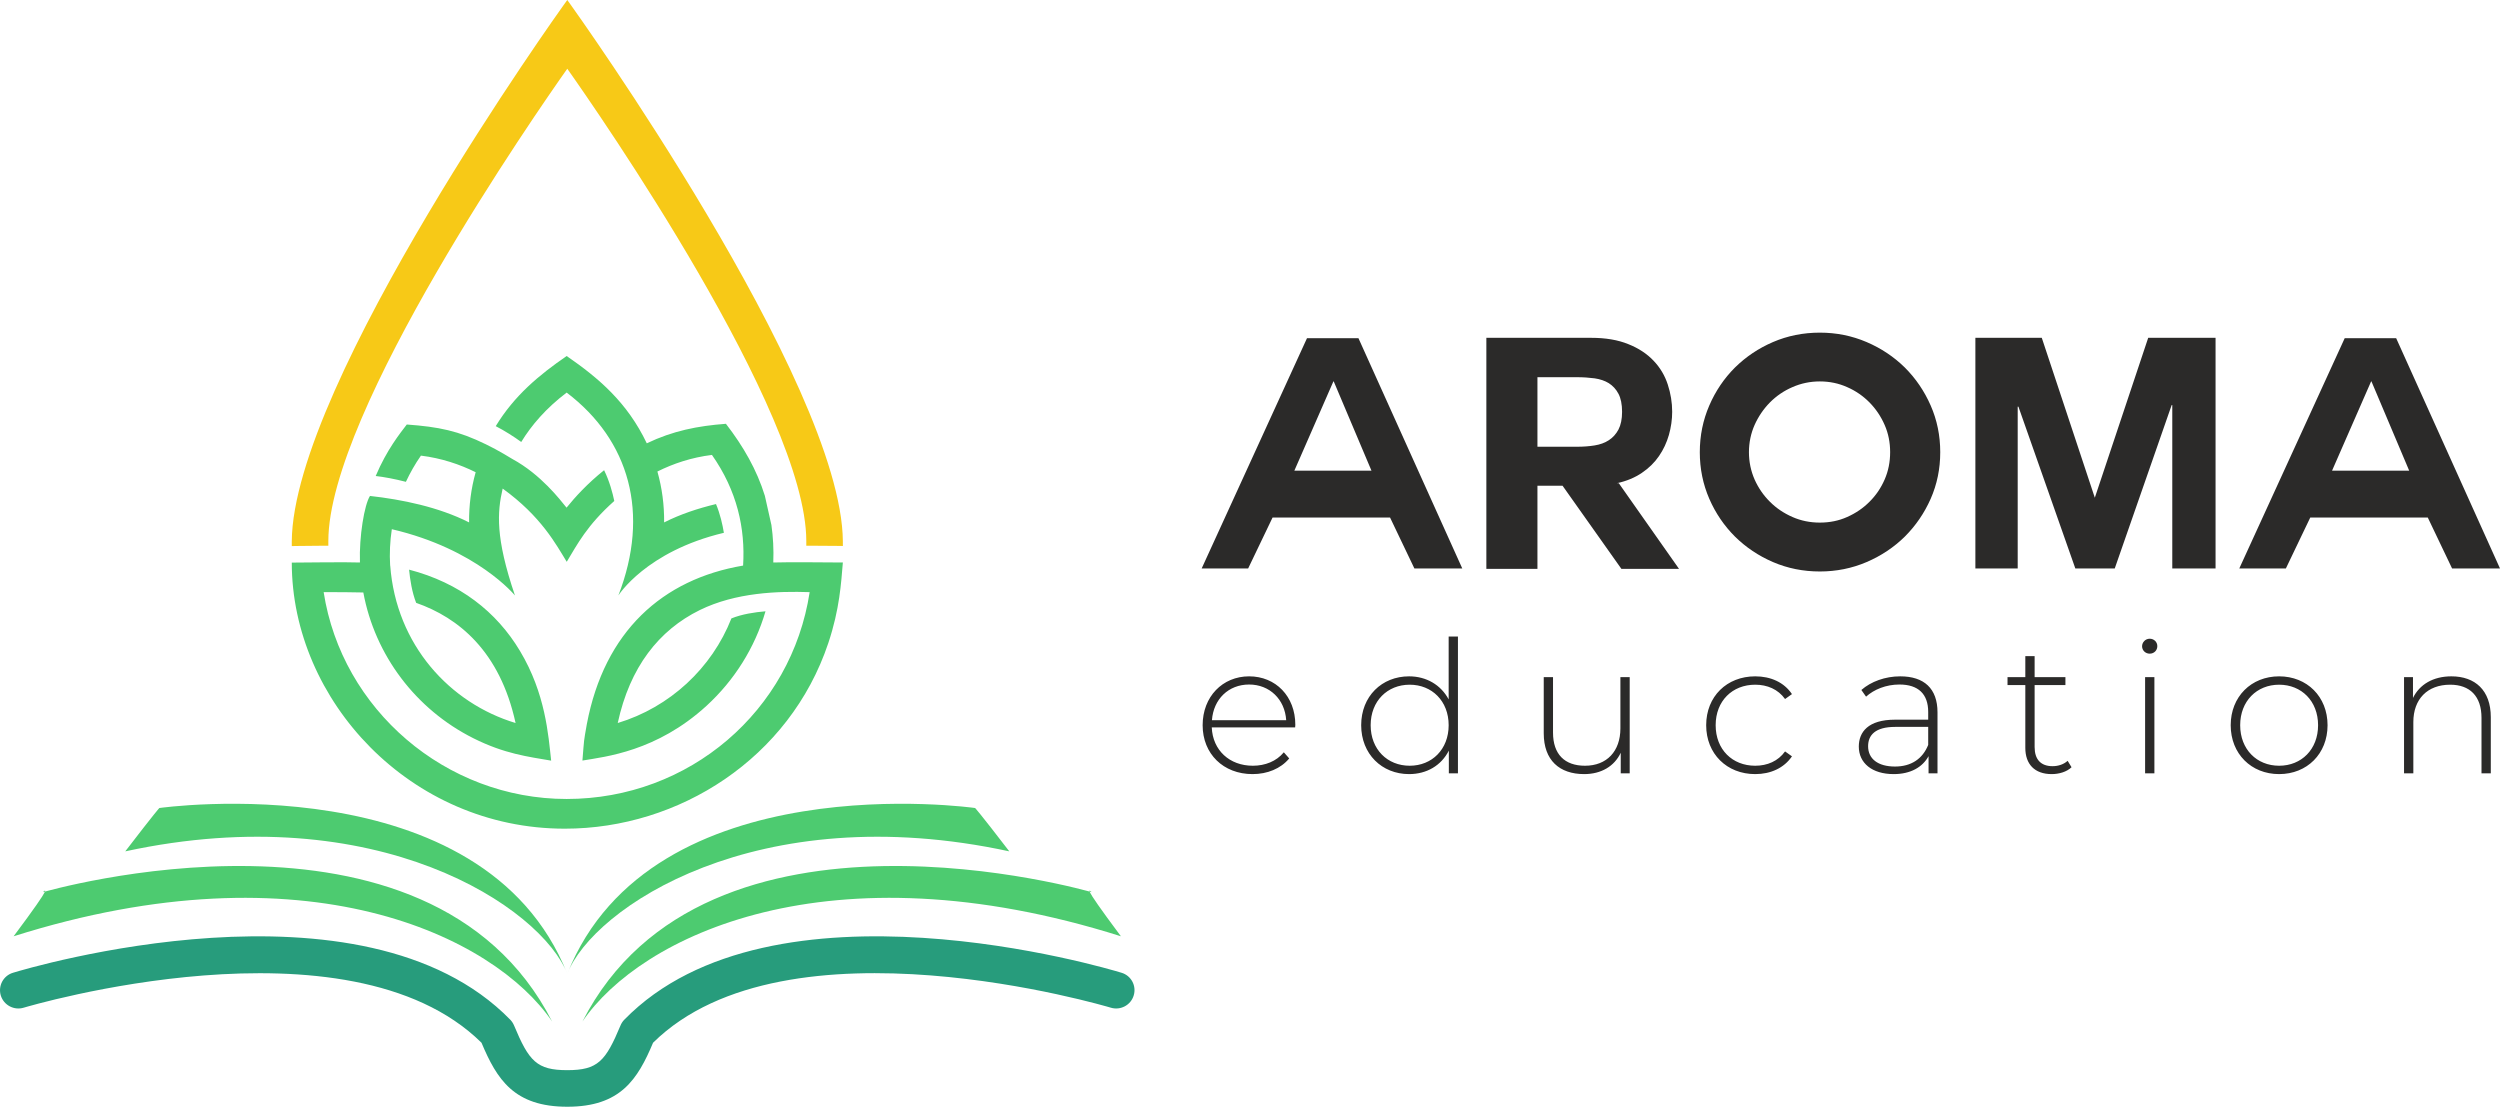 <?xml version="1.0" encoding="UTF-8"?> <svg xmlns="http://www.w3.org/2000/svg" width="125" height="56" viewBox="0 0 125 56" fill="none"> <path d="M40.315 27.057V27.053C40.315 20.596 29.887 5.591 28.364 3.437C26.841 5.591 16.417 20.596 16.417 27.053V27.286H16.187C15.66 27.29 15.16 27.295 14.85 27.299L14.589 27.304V27.071C14.642 19.142 28.138 0.316 28.178 0.259L28.364 0L28.55 0.259C28.59 0.316 42.081 19.133 42.143 27.066V27.299L41.842 27.295C41.546 27.295 41.059 27.29 40.545 27.286H40.315V27.057Z" fill="#F7C917"></path> <path fill-rule="evenodd" clip-rule="evenodd" d="M28.333 39.949C22.278 39.949 17.09 35.466 16.183 29.607C16.891 29.607 17.524 29.607 18.166 29.624C18.745 32.758 20.79 35.47 23.668 36.912C25.226 37.694 26.412 37.835 27.558 38.032C27.417 36.758 27.279 34.679 25.996 32.543C24.827 30.591 22.986 29.141 20.454 28.482C20.503 28.983 20.6 29.611 20.808 30.143C22.919 30.881 24.995 32.556 25.779 36.151C22.499 35.162 19.808 32.253 19.511 28.279C19.511 28.279 19.511 28.279 19.507 28.279C19.471 27.682 19.498 27.071 19.591 26.46C23.862 27.457 25.748 29.774 25.748 29.774C24.761 26.868 24.863 25.607 25.133 24.429C27.071 25.827 27.806 27.229 28.337 28.09C28.864 27.22 29.347 26.266 30.714 25.049C30.63 24.644 30.475 24.06 30.205 23.51C29.373 24.174 28.749 24.86 28.328 25.383C28.001 24.983 27.049 23.726 25.615 22.948C25.615 22.948 24.916 22.513 24.3 22.218C22.906 21.537 21.946 21.344 20.339 21.225C20.007 21.664 19.343 22.477 18.785 23.8C19.224 23.853 19.706 23.941 20.295 24.091C20.507 23.638 20.755 23.198 21.047 22.781C22.07 22.908 22.986 23.216 23.783 23.611C23.552 24.433 23.446 25.273 23.455 26.121C21.932 25.348 20.087 24.974 18.506 24.798C18.502 24.798 18.498 24.794 18.498 24.798C18.219 25.238 17.953 26.82 17.997 28.125C17.329 28.099 15.244 28.125 14.589 28.13C14.589 35.008 20.507 41.439 28.244 41.434C33.95 41.434 39.483 37.918 41.413 32.16C41.988 30.442 42.055 29.145 42.143 28.125C41.568 28.121 39.315 28.099 38.664 28.125C38.691 27.471 38.655 26.846 38.571 26.253C38.243 24.79 38.571 26.253 38.243 24.79C37.841 23.493 37.172 22.324 36.296 21.19C34.888 21.295 33.64 21.541 32.339 22.166C31.365 20.122 29.94 18.909 28.333 17.801C26.948 18.755 25.717 19.779 24.787 21.308C25.226 21.533 25.708 21.84 26.062 22.099C26.571 21.264 27.297 20.416 28.333 19.629C31.471 22.012 32.511 25.664 30.918 29.774C30.918 29.774 32.299 27.567 36.194 26.64C36.128 26.235 36.008 25.699 35.8 25.203C34.906 25.418 34.012 25.712 33.206 26.121C33.215 25.26 33.105 24.407 32.87 23.576C33.662 23.181 34.57 22.873 35.597 22.746C36.858 24.543 37.27 26.42 37.155 28.279C33.122 28.961 30.223 31.567 29.342 36.204C29.178 37.136 29.214 36.894 29.121 38.028C30.263 37.835 32.83 37.575 35.327 35.29C36.708 34.024 37.743 32.393 38.275 30.565C37.743 30.609 37.097 30.706 36.57 30.921C35.592 33.409 33.49 35.364 30.887 36.151C31.493 33.356 32.941 31.51 34.99 30.503C36.792 29.62 38.89 29.554 40.483 29.607C39.576 35.545 34.468 39.949 28.333 39.949Z" fill="#4DCB70"></path> <path d="M60.083 28.424L65.35 16.909H67.922L73.114 28.424H70.72L69.502 25.875H63.629L62.407 28.424H60.083ZM66.669 19.071L64.718 23.532H68.573L66.687 19.071H66.669ZM80.843 24.161H80.94L83.95 28.442H81.069L78.129 24.288H76.872V28.442H74.318V16.891H79.555C80.285 16.891 80.905 16.997 81.418 17.208C81.936 17.414 82.356 17.695 82.68 18.038C83.007 18.381 83.242 18.777 83.388 19.225C83.534 19.673 83.609 20.126 83.609 20.592C83.609 20.979 83.552 21.366 83.445 21.748C83.335 22.13 83.171 22.482 82.95 22.803C82.728 23.128 82.441 23.409 82.095 23.642C81.746 23.88 81.33 24.055 80.843 24.161ZM78.864 18.86H76.872V22.337H78.864C79.17 22.337 79.457 22.315 79.732 22.271C80.002 22.227 80.241 22.143 80.44 22.012C80.639 21.884 80.803 21.704 80.922 21.48C81.042 21.251 81.104 20.957 81.104 20.592C81.104 20.214 81.042 19.911 80.922 19.687C80.803 19.458 80.639 19.287 80.44 19.159C80.241 19.036 80.002 18.957 79.732 18.917C79.457 18.882 79.17 18.86 78.864 18.86ZM97.012 22.609C97.012 23.44 96.853 24.214 96.534 24.939C96.216 25.66 95.782 26.288 95.242 26.829C94.697 27.365 94.06 27.791 93.329 28.104C92.599 28.416 91.82 28.574 90.992 28.574C90.16 28.574 89.377 28.416 88.651 28.104C87.925 27.791 87.292 27.365 86.748 26.829C86.207 26.288 85.778 25.66 85.464 24.939C85.15 24.214 84.99 23.44 84.99 22.609C84.99 21.783 85.15 21.001 85.464 20.276C85.778 19.55 86.207 18.917 86.748 18.377C87.292 17.841 87.925 17.414 88.651 17.102C89.377 16.79 90.16 16.632 90.992 16.632C91.82 16.632 92.599 16.79 93.329 17.102C94.06 17.414 94.697 17.841 95.242 18.377C95.782 18.917 96.216 19.55 96.534 20.276C96.853 21.001 97.012 21.783 97.012 22.609ZM90.992 19.071C90.505 19.071 90.049 19.168 89.62 19.357C89.191 19.541 88.815 19.801 88.496 20.122C88.177 20.447 87.921 20.821 87.73 21.247C87.544 21.669 87.447 22.126 87.447 22.609C87.447 23.093 87.544 23.55 87.73 23.976C87.921 24.403 88.177 24.772 88.496 25.088C88.815 25.409 89.191 25.66 89.62 25.849C90.049 26.038 90.505 26.13 90.992 26.13C91.484 26.13 91.94 26.038 92.36 25.849C92.785 25.66 93.157 25.409 93.475 25.088C93.794 24.772 94.046 24.403 94.232 23.976C94.418 23.55 94.507 23.093 94.507 22.609C94.507 22.126 94.418 21.669 94.232 21.247C94.046 20.821 93.794 20.447 93.475 20.122C93.157 19.801 92.785 19.541 92.36 19.357C91.94 19.168 91.484 19.071 90.992 19.071ZM98.769 16.891H102.089L104.741 24.886L107.41 16.891H110.778V28.424H108.614V20.254H108.583L105.737 28.424H103.767L100.921 20.333H100.885V28.424H98.769V16.891ZM117.236 16.909H119.808L125 28.424H122.605L121.388 25.875H115.514L114.293 28.424H111.964L117.236 16.909ZM116.603 23.532H120.459L118.573 19.071H118.555L116.603 23.532Z" fill="#2B2A29"></path> <path d="M64.766 36.243C64.766 34.815 63.784 33.817 62.456 33.817C61.128 33.817 60.132 34.833 60.132 36.261C60.132 37.69 61.163 38.705 62.628 38.705C63.363 38.705 64.031 38.437 64.461 37.922L64.191 37.615C63.819 38.068 63.252 38.287 62.642 38.287C61.477 38.287 60.636 37.514 60.588 36.371H64.757C64.757 36.327 64.766 36.279 64.766 36.243ZM62.456 34.226C63.483 34.226 64.244 34.969 64.31 36.011H60.597C60.672 34.96 61.424 34.226 62.456 34.226ZM72.433 31.826V34.969C72.043 34.244 71.317 33.817 70.454 33.817C69.091 33.817 68.059 34.815 68.059 36.261C68.059 37.698 69.091 38.705 70.454 38.705C71.331 38.705 72.061 38.279 72.442 37.531V38.665H72.897V31.826H72.433ZM70.485 38.287C69.37 38.287 68.533 37.47 68.533 36.261C68.533 35.052 69.37 34.235 70.485 34.235C71.596 34.235 72.433 35.052 72.433 36.261C72.433 37.47 71.596 38.287 70.485 38.287ZM81.02 33.857V36.419C81.02 37.562 80.343 38.287 79.249 38.287C78.236 38.287 77.651 37.716 77.651 36.63V33.857H77.187V36.665C77.187 38.015 77.975 38.705 79.209 38.705C80.064 38.705 80.723 38.309 81.037 37.637V38.665H81.485V33.857H81.02ZM87.761 38.705C88.531 38.705 89.2 38.402 89.598 37.817L89.253 37.571C88.903 38.059 88.363 38.287 87.761 38.287C86.619 38.287 85.783 37.479 85.783 36.261C85.783 35.044 86.619 34.235 87.761 34.235C88.363 34.235 88.903 34.463 89.253 34.951L89.598 34.705C89.2 34.112 88.531 33.817 87.761 33.817C86.34 33.817 85.309 34.824 85.309 36.261C85.309 37.69 86.34 38.705 87.761 38.705ZM95.011 33.817C94.259 33.817 93.551 34.077 93.068 34.499L93.303 34.833C93.701 34.472 94.303 34.226 94.972 34.226C95.919 34.226 96.41 34.705 96.41 35.597V35.984H94.75C93.405 35.984 92.94 36.604 92.94 37.329C92.94 38.151 93.6 38.705 94.684 38.705C95.529 38.705 96.123 38.362 96.428 37.808V38.665H96.875V35.615C96.875 34.428 96.207 33.817 95.011 33.817ZM94.75 38.327C93.896 38.327 93.405 37.94 93.405 37.312C93.405 36.758 93.759 36.345 94.759 36.345H96.41V37.246C96.131 37.94 95.565 38.327 94.75 38.327ZM103.382 38.041C103.187 38.217 102.917 38.309 102.629 38.309C102.036 38.309 101.731 37.967 101.731 37.351V34.252H103.271V33.857H101.731V32.806H101.266V33.857H100.376V34.252H101.266V37.395C101.266 38.208 101.731 38.705 102.585 38.705C102.948 38.705 103.337 38.595 103.577 38.362L103.382 38.041ZM113.956 38.705C115.351 38.705 116.378 37.69 116.378 36.261C116.378 34.833 115.351 33.817 113.956 33.817C112.562 33.817 111.535 34.833 111.535 36.261C111.535 37.69 112.562 38.705 113.956 38.705ZM113.956 38.287C112.841 38.287 112.009 37.47 112.009 36.261C112.009 35.052 112.841 34.235 113.956 34.235C115.072 34.235 115.904 35.052 115.904 36.261C115.904 37.47 115.072 38.287 113.956 38.287ZM122.57 33.817C121.654 33.817 120.977 34.226 120.649 34.898V33.857H120.202V38.665H120.667V36.103C120.667 34.96 121.366 34.235 122.508 34.235C123.491 34.235 124.075 34.806 124.075 35.892V38.665H124.54V35.857C124.54 34.512 123.752 33.817 122.57 33.817ZM107.485 32.683C107.702 32.683 107.866 32.521 107.866 32.305C107.866 32.103 107.702 31.936 107.485 31.936C107.273 31.936 107.104 32.112 107.104 32.314C107.104 32.521 107.273 32.683 107.485 32.683ZM107.255 38.665H107.72V33.857H107.255V38.665Z" fill="#2B2A29"></path> <path d="M56.077 48.638C55.365 48.419 38.593 43.417 31.21 50.99C31.13 51.073 31.068 51.17 31.024 51.276C30.28 53.06 29.891 53.508 28.364 53.508C26.837 53.508 26.447 53.06 25.704 51.276C25.659 51.17 25.597 51.073 25.518 50.99C18.13 43.417 1.363 48.419 0.65 48.638C0.164 48.783 -0.106 49.298 0.04 49.777C0.19 50.26 0.704 50.533 1.19 50.383C1.354 50.335 17.4 45.553 24.075 52.137C24.845 53.965 25.699 55.337 28.364 55.337C31.029 55.337 31.883 53.965 32.653 52.137C39.328 45.548 55.373 50.335 55.537 50.383C56.02 50.533 56.538 50.26 56.684 49.777C56.834 49.298 56.564 48.783 56.077 48.638Z" fill="#279C7C"></path> <path fill-rule="evenodd" clip-rule="evenodd" d="M27.607 51.078C24.712 46.814 15.293 42.195 0.681 46.814C2.859 43.9 2.147 44.608 2.147 44.608C2.147 44.608 21.428 38.977 27.607 51.078Z" fill="#4DCB70"></path> <path fill-rule="evenodd" clip-rule="evenodd" d="M28.364 48.691C27.085 45.395 18.878 39.839 6.263 42.568C7.781 40.59 7.967 40.401 7.967 40.401C7.967 40.401 24.146 38.094 28.364 48.691Z" fill="#4DCB70"></path> <path fill-rule="evenodd" clip-rule="evenodd" d="M29.121 51.078C32.015 46.814 41.435 42.195 56.046 46.814C53.868 43.9 54.581 44.608 54.581 44.608C54.581 44.608 35.3 38.977 29.121 51.078Z" fill="#4DCB70"></path> <path fill-rule="evenodd" clip-rule="evenodd" d="M28.364 48.691C29.643 45.395 37.849 39.839 50.465 42.568C48.946 40.59 48.756 40.401 48.756 40.401C48.756 40.401 32.582 38.094 28.364 48.691Z" fill="#4DCB70"></path> </svg> 